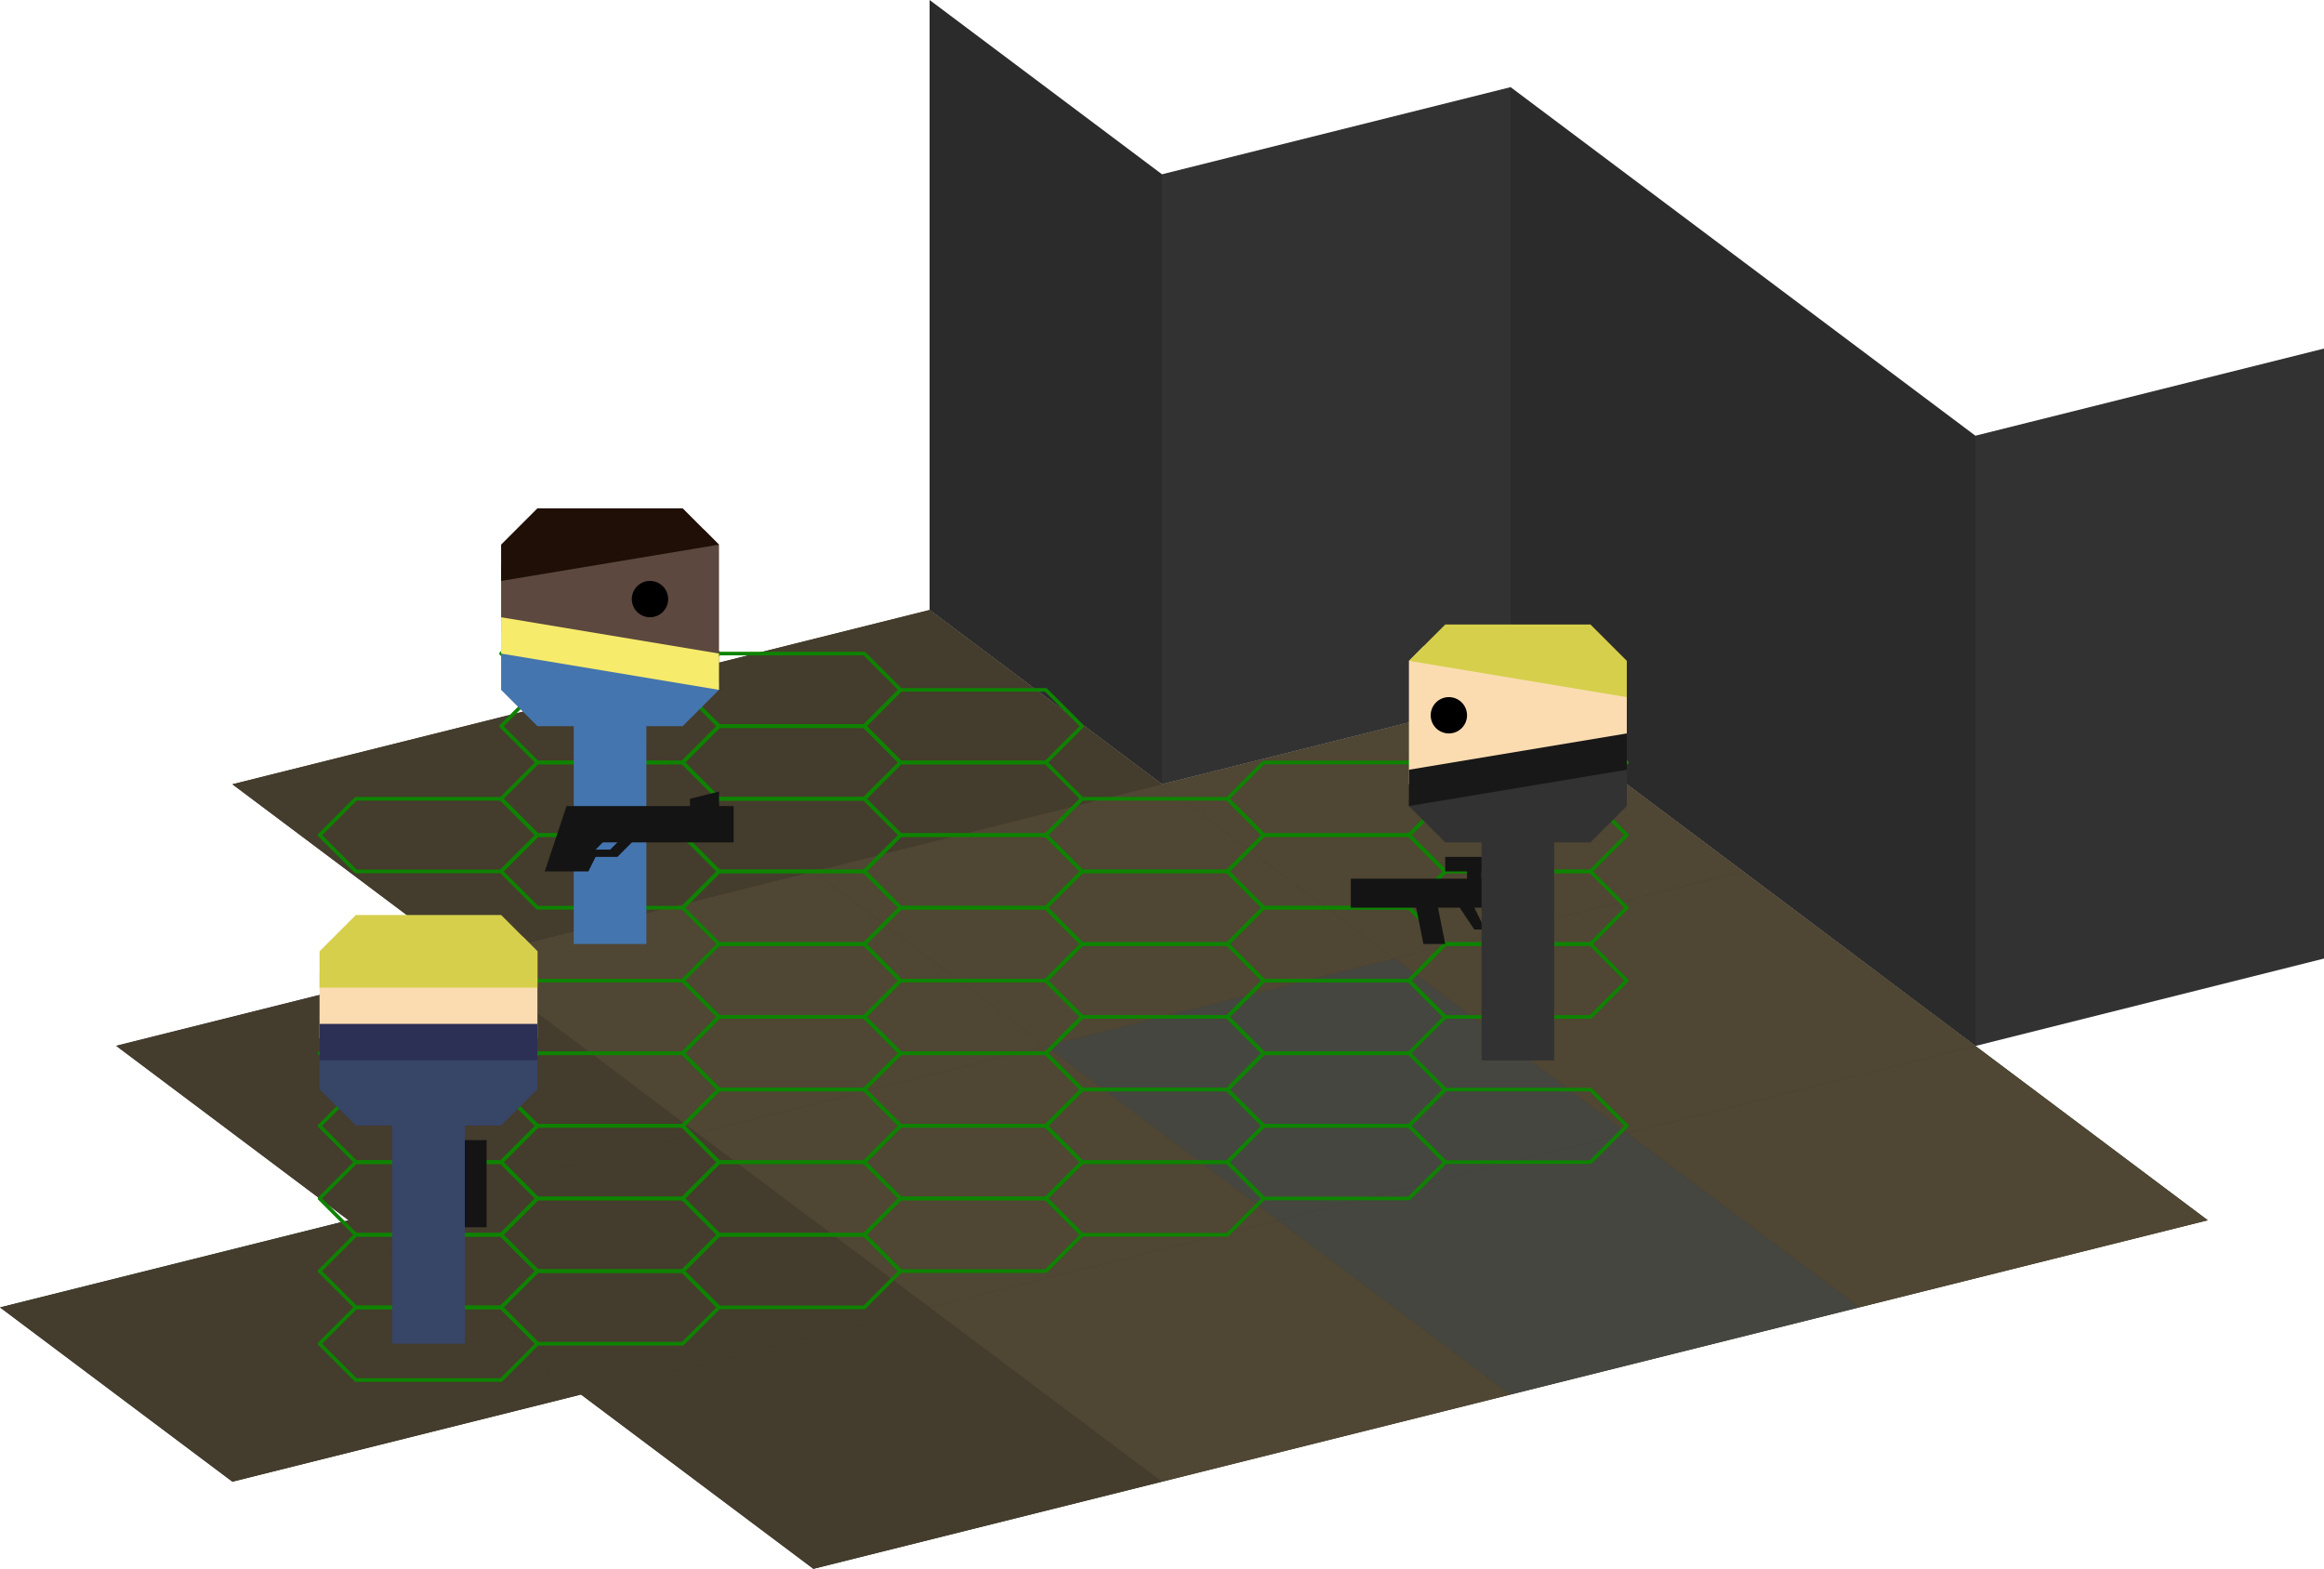 <?xml version="1.0" encoding="UTF-8" standalone="no"?>
<!-- Created with Inkscape (http://www.inkscape.org/) -->
<svg
    xmlns:inkscape="http://www.inkscape.org/namespaces/inkscape"
    xmlns:rdf="http://www.w3.org/1999/02/22-rdf-syntax-ns#"
    xmlns="http://www.w3.org/2000/svg"
    xmlns:cc="http://creativecommons.org/ns#"
    xmlns:dc="http://purl.org/dc/elements/1.1/"
    xmlns:sodipodi="http://sodipodi.sourceforge.net/DTD/sodipodi-0.dtd"
    xmlns:svg="http://www.w3.org/2000/svg"
    xmlns:ns1="http://sozi.baierouge.fr"
    xmlns:xlink="http://www.w3.org/1999/xlink"
    id="svg2"
    sodipodi:docname="fallout_tiles.svg"
    viewBox="0 0 320 216"
    sodipodi:version="0.32"
    version="1.0"
    inkscape:output_extension="org.inkscape.output.svg.inkscape"
    inkscape:version="0.46"
  >
  <sodipodi:namedview
      id="base"
      inkscape:showpageshadow="false"
      inkscape:zoom="1"
      borderopacity="1"
      inkscape:current-layer="layer1"
      inkscape:cx="115.67711"
      inkscape:cy="138.10898"
      showgrid="false"
      inkscape:guide-bbox="true"
      showguides="true"
      bordercolor="#b1b1b1"
      inkscape:window-x="0"
      guidetolerance="10"
      objecttolerance="10"
      inkscape:window-y="19"
      inkscape:window-width="958"
      inkscape:pageopacity="1"
      inkscape:pageshadow="2"
      pagecolor="#575757"
      gridtolerance="10000"
      inkscape:document-units="px"
      inkscape:window-height="607"
      showborder="true"
    >
    <inkscape:grid
        id="grid3973"
        visible="true"
        type="xygrid"
        enabled="true"
    />
  </sodipodi:namedview
  >
  <g
      id="layer1"
      inkscape:label="Layer 1"
      inkscape:groupmode="layer"
      transform="translate(0 -836.36)"
    >
    <g
        id="g3708"
        transform="translate(32 -30)"
      >
      <path
          id="path3586"
          sodipodi:nodetypes="ccccc"
          style="fill:#2b2b2b"
          d="m176 962.36l32 24v-84l-32-24v84z"
      />
      <path
          id="path3584"
          sodipodi:nodetypes="ccccc"
          style="fill:#323232"
          d="m128 890.36v84l48-12v-84l-48 12z"
      />
      <path
          id="path3588"
          sodipodi:nodetypes="ccccc"
          style="fill:#2b2b2b"
          d="m208 986.36l32 24.04v-84.04l-32-24v84z"
      />
      <path
          id="path3590"
          sodipodi:nodetypes="ccccc"
          style="fill:#323232"
          d="m240 926.36v84.04l48-12.04v-84l-48 12z"
      />
      <path
          id="path3582"
          sodipodi:nodetypes="ccccc"
          style="fill:#2b2b2b"
          d="m96 950.36l32 24v-84l-32-24v84z"
      />
    </g
    >
    <path
        id="path3347"
        style="fill:#3e3a32"
        d="m112 1052.4l192-48-96-72.04-48 12-32-24-96 24 32 24-48 12 32 24.04-48 12 32 24 48-12 32 24z"
    />
    <g
        id="g3691"
        transform="translate(32 -30)"
      >
      <path
          id="path3343"
          sodipodi:nodetypes="ccccc"
          style="fill:#443c2c"
          d="m48 1058.4l32 24 48-12-32-24-48 12z"
      />
      <path
          id="path3333"
          sodipodi:nodetypes="ccccc"
          style="fill:#4f4633"
          d="m128 974.36l32 24 48-12-32-24-48 12z"
      />
      <path
          id="path3341"
          sodipodi:nodetypes="ccccc"
          style="fill:#443c2c"
          d="m48 962.36l32 24 48-12-32-24-48 12z"
      />
      <path
          id="path3339"
          sodipodi:nodetypes="ccccc"
          style="fill:#4f4633"
          d="m96 1046.4l32 24 48-12-32-24-48 12z"
      />
      <path
          id="path3335"
          sodipodi:nodetypes="ccccc"
          style="fill:#4f4633"
          d="m192 1022.4l32 24 48-12-32-24-48 12z"
      />
      <path
          id="path3337"
          sodipodi:nodetypes="ccccc"
          style="fill:#45463f"
          d="m144 1034.4l32 24 48-12-32-24-48 12z"
      />
      <path
          id="path3327"
          sodipodi:nodetypes="ccccc"
          style="fill:#4f4633"
          d="m160 998.36l32 24.04 48-12-32-24.04-48 12z"
      />
      <path
          id="path3329"
          sodipodi:nodetypes="ccccc"
          style="fill:#45463f"
          d="m112 1010.4l32 24 48-12-32-24.04-48 12.04z"
      />
      <path
          id="path3331"
          sodipodi:nodetypes="ccccc"
          style="fill:#4f4633"
          d="m80 986.36l32 24.04 48-12.04-32-24-48 12z"
      />
      <path
          id="path3325"
          sodipodi:nodetypes="ccccc"
          style="fill:#443c2c"
          d="m16 1034.4l32 24 48-12-32-24-48 12z"
      />
      <path
          id="path3323"
          sodipodi:nodetypes="ccccc"
          style="fill:#443c2c"
          d="m-16 1010.4l32 24 48-12-32-24.04-48 12.04z"
      />
      <path
          id="path3321"
          sodipodi:nodetypes="ccccc"
          style="fill:#4f4633"
          d="m64 1022.4l32 24 48-12-32-24-48 12z"
      />
      <path
          id="path3319"
          sodipodi:nodetypes="ccccc"
          style="fill:#4f4633"
          d="m32 998.36l32 24.04 48-12-32-24.04-48 12z"
      />
      <path
          id="path3311"
          sodipodi:nodetypes="ccccc"
          style="fill:#443c2c"
          d="m0 974.36l32 24 48-12-32-24-48 12z"
      />
      <path
          id="path3345"
          sodipodi:nodetypes="ccccc"
          style="fill:#443c2c"
          d="m-32 1046.4l32 24 48-12-32-24-48 12z"
      />
    </g
    >
    <g
        id="g3546"
        transform="translate(248 -562)"
      >
      <path
          id="path3529"
          sodipodi:nodetypes="ccccc"
          style="fill:#2d1e17"
          d="m-3 1392.4l3-3-7-7-3 3 7 7z"
      />
      <path
          id="path3533"
          sodipodi:nodetypes="ccccc"
          style="fill:#7c7a78"
          d="m-6 1389.4l3-3-4-4-3 3 4 4z"
      />
      <path
          id="path3527"
          sodipodi:nodetypes="cccccc"
          style="fill:#b5ab13"
          d="m-18 1374.4v3l7 11 7-7-11-7h-3z"
      />
      <path
          id="path3540"
          style="fill:#99920f"
          d="m-11 1386.4l2-2-8-8 6 10z"
      />
      <path
          id="path3544"
          sodipodi:nodetypes="cccc"
          style="fill:#a49c10"
          d="m-8 1383.4l2-2-10-6 8 8z"
      />
    </g
    >
    <g
        id="g3569"
        style="stroke:#e11515"
        transform="translate(30.75 -58.5)"
      >
      <path
          id="path3553"
          sodipodi:rx="7.5"
          sodipodi:ry="7.5"
          style="stroke-linejoin:round;stroke:#e11515;stroke-linecap:round;stroke-width:2;fill:none"
          sodipodi:type="arc"
          d="m235 879.86a7.5 7.5 0 1 1 -15 0 7.5 7.5 0 1 1 15 0z"
          sodipodi:cy="879.86218"
          sodipodi:cx="227.5"
      />
      <path
          id="path3555"
          style="stroke-linejoin:round;stroke:#e11515;stroke-linecap:round;stroke-width:2;fill:none"
          d="m223 880.36h-5"
      />
      <path
          id="path3557"
          style="stroke-linejoin:round;stroke:#e11515;stroke-linecap:round;stroke-width:2;fill:none"
          d="m237 880.36h-5"
      />
      <path
          id="path3559"
          style="stroke-linejoin:round;stroke:#e11515;stroke-linecap:round;stroke-width:2;fill:none"
          d="m227.5 875.86v-5"
      />
      <path
          id="path3561"
          style="stroke-linejoin:round;stroke:#e11515;stroke-linecap:round;stroke-width:2;fill:none"
          d="m227.5 889.86v-5"
      />
    </g
    >
    <g
        id="g3899"
        style="stroke:#0e8300;stroke-width:.5"
        transform="translate(32 -30)"
      >
      <path
          id="path3174"
          sodipodi:nodetypes="ccccccc"
          style="stroke-linejoin:round;stroke:#0e8300;stroke-linecap:round;stroke-width:.5;fill:none"
          d="m92 1001.4h20l5-5.04-5-5h-20l-5 5 5 5.04z"
      />
      <path
          id="path3180"
          sodipodi:nodetypes="ccccccc"
          style="stroke-linejoin:round;stroke:#0e8300;stroke-linecap:round;stroke-width:.5;fill:none"
          d="m142 1001.4h20l5-5.04-5-5h-20l-5 5 5 5.04z"
      />
      <path
          id="path3172"
          sodipodi:nodetypes="ccccccc"
          style="stroke-linejoin:round;stroke:#0e8300;stroke-linecap:round;stroke-width:.5;fill:none"
          d="m67 1006.4h20l5-5-5-5.04h-20l-5 5.04 5 5z"
      />
      <path
          id="path3176"
          sodipodi:nodetypes="ccccccc"
          style="stroke-linejoin:round;stroke:#0e8300;stroke-linecap:round;stroke-width:.5;fill:none"
          d="m117 1006.4h20l5-5-5-5.04h-20l-5 5.04 5 5z"
      />
      <path
          id="path3218"
          sodipodi:nodetypes="ccccccc"
          style="stroke-linejoin:round;stroke:#0e8300;stroke-linecap:round;stroke-width:.5;fill:none"
          d="m167 1006.4h20l5-5-5-5.04h-20l-5 5.04 5 5z"
      />
      <path
          id="path3194"
          sodipodi:nodetypes="ccccccc"
          style="stroke-linejoin:round;stroke:#0e8300;stroke-linecap:round;stroke-width:.5;fill:none"
          d="m42 1011.4h20l5-5-5-5h-20l-5 5 5 5z"
      />
      <path
          id="path3196"
          sodipodi:nodetypes="ccccccc"
          style="stroke-linejoin:round;stroke:#0e8300;stroke-linecap:round;stroke-width:.5;fill:none"
          d="m92 1011.4h20l5-5-5-5h-20l-5 5 5 5z"
      />
      <path
          id="path3198"
          sodipodi:nodetypes="ccccccc"
          style="stroke-linejoin:round;stroke:#0e8300;stroke-linecap:round;stroke-width:.5;fill:none"
          d="m142 1011.4h20l5-5-5-5h-20l-5 5 5 5z"
      />
      <path
          id="path3178"
          sodipodi:nodetypes="ccccccc"
          style="stroke-linejoin:round;stroke:#0e8300;stroke-linecap:round;stroke-width:.5;fill:none"
          d="m67 1026.4h20l5-5-5-5h-20l-5 5 5 5z"
      />
      <path
          id="path3182"
          sodipodi:nodetypes="ccccccc"
          style="stroke-linejoin:round;stroke:#0e8300;stroke-linecap:round;stroke-width:.5;fill:none"
          d="m92 1021.4h20l5-5-5-5h-20l-5 5 5 5z"
      />
      <path
          id="path3204"
          sodipodi:nodetypes="ccccccc"
          style="stroke-linejoin:round;stroke:#0e8300;stroke-linecap:round;stroke-width:.5;fill:none"
          d="m42 1021.4h20l5-5-5-5h-20l-5 5 5 5z"
      />
      <path
          id="path3206"
          sodipodi:nodetypes="ccccccc"
          style="stroke-linejoin:round;stroke:#0e8300;stroke-linecap:round;stroke-width:.5;fill:none"
          d="m42 1031.4h20l5-5-5-5h-20l-5 5 5 5z"
      />
      <path
          id="path3208"
          sodipodi:nodetypes="ccccccc"
          style="stroke-linejoin:round;stroke:#0e8300;stroke-linecap:round;stroke-width:.5;fill:none"
          d="m142 1021.4h20l5-5-5-5h-20l-5 5 5 5z"
      />
      <path
          id="path3210"
          sodipodi:nodetypes="ccccccc"
          style="stroke-linejoin:round;stroke:#0e8300;stroke-linecap:round;stroke-width:.5;fill:none"
          d="m67 1036.4h20l5-5-5-5h-20l-5 5 5 5z"
      />
      <path
          id="path3212"
          sodipodi:nodetypes="ccccccc"
          style="stroke-linejoin:round;stroke:#0e8300;stroke-linecap:round;stroke-width:.5;fill:none"
          d="m92 1031.4h20l5-5-5-5h-20l-5 5 5 5z"
      />
      <path
          id="path3214"
          sodipodi:nodetypes="ccccccc"
          style="stroke-linejoin:round;stroke:#0e8300;stroke-linecap:round;stroke-width:.5;fill:none"
          d="m117 1026.4h20l5-5-5-5h-20l-5 5 5 5z"
      />
      <path
          id="path3216"
          sodipodi:nodetypes="ccccccc"
          style="stroke-linejoin:round;stroke:#0e8300;stroke-linecap:round;stroke-width:.5;fill:none"
          d="m42 1041.4h20l5-5-5-5h-20l-5 5 5 5z"
      />
      <path
          id="path3200"
          sodipodi:nodetypes="ccccccc"
          style="stroke-linejoin:round;stroke:#0e8300;stroke-linecap:round;stroke-width:.5;fill:none"
          d="m67 1016.4h20l5-5-5-5h-20l-5 5 5 5z"
      />
      <path
          id="path3202"
          sodipodi:nodetypes="ccccccc"
          style="stroke-linejoin:round;stroke:#0e8300;stroke-linecap:round;stroke-width:.5;fill:none"
          d="m117 1016.4h20l5-5-5-5h-20l-5 5 5 5z"
      />
      <path
          id="path3222"
          sodipodi:nodetypes="ccccccc"
          style="stroke-linejoin:round;stroke:#0e8300;stroke-linecap:round;stroke-width:.5;fill:none"
          d="m167 1026.4h20l5-5-5-5h-20l-5 5 5 5z"
      />
      <path
          id="path3224"
          sodipodi:nodetypes="ccccccc"
          style="stroke-linejoin:round;stroke:#0e8300;stroke-linecap:round;stroke-width:.5;fill:none"
          d="m92 1041.4h20l5-5-5-5h-20l-5 5 5 5z"
      />
      <path
          id="path3226"
          sodipodi:nodetypes="ccccccc"
          style="stroke-linejoin:round;stroke:#0e8300;stroke-linecap:round;stroke-width:.5;fill:none"
          d="m117 1036.4h20l5-5-5-5h-20l-5 5 5 5z"
      />
      <path
          id="path3228"
          sodipodi:nodetypes="ccccccc"
          style="stroke-linejoin:round;stroke:#0e8300;stroke-linecap:round;stroke-width:.5;fill:none"
          d="m142 1031.4h20l5-5-5-5h-20l-5 5 5 5z"
      />
      <path
          id="path3230"
          sodipodi:nodetypes="ccccccc"
          style="stroke-linejoin:round;stroke:#0e8300;stroke-linecap:round;stroke-width:.5;fill:none"
          d="m67 1046.4h20l5-5-5-5h-20l-5 5 5 5z"
      />
      <path
          id="path3232"
          sodipodi:nodetypes="ccccccc"
          style="stroke-linejoin:round;stroke:#0e8300;stroke-linecap:round;stroke-width:.5;fill:none"
          d="m42 1051.4h20l5-5-5-5h-20l-5 5 5 5z"
      />
      <path
          id="path3619"
          sodipodi:nodetypes="ccccccc"
          style="stroke-linejoin:round;stroke:#0e8300;stroke-linecap:round;stroke-width:.5;fill:none"
          d="m42 991.36h20l5-5-5-5h-20l-5 5 5 5z"
      />
      <path
          id="path3621"
          sodipodi:nodetypes="ccccccc"
          style="stroke-linejoin:round;stroke:#0e8300;stroke-linecap:round;stroke-width:.5;fill:none"
          d="m92 991.36h20l5-5-5-5h-20l-5 5 5 5z"
      />
      <path
          id="path3623"
          sodipodi:nodetypes="ccccccc"
          style="stroke-linejoin:round;stroke:#0e8300;stroke-linecap:round;stroke-width:.5;fill:none"
          d="m142 991.36h20l5-5-5-5h-20l-5 5 5 5z"
      />
      <path
          id="path3625"
          sodipodi:nodetypes="ccccccc"
          style="stroke-linejoin:round;stroke:#0e8300;stroke-linecap:round;stroke-width:.5;fill:none"
          d="m67 996.36h20l5-5-5-5h-20l-5 5 5 5z"
      />
      <path
          id="path3627"
          sodipodi:nodetypes="ccccccc"
          style="stroke-linejoin:round;stroke:#0e8300;stroke-linecap:round;stroke-width:.5;fill:none"
          d="m117 996.36h20l5-5-5-5h-20l-5 5 5 5z"
      />
      <path
          id="path3727"
          sodipodi:nodetypes="ccccccc"
          style="stroke-linejoin:round;stroke:#0e8300;stroke-linecap:round;stroke-width:.5;fill:none"
          d="m42 961.36h20l5-5-5-5h-20l-5 5 5 5z"
      />
      <path
          id="path3733"
          sodipodi:nodetypes="ccccccc"
          style="stroke-linejoin:round;stroke:#0e8300;stroke-linecap:round;stroke-width:.5;fill:none"
          d="m67 976.36h20l5-5-5-5h-20l-5 5 5 5z"
      />
      <path
          id="path3735"
          sodipodi:nodetypes="ccccccc"
          style="stroke-linejoin:round;stroke:#0e8300;stroke-linecap:round;stroke-width:.5;fill:none"
          d="m92 971.36h20l5-5-5-5h-20l-5 5 5 5z"
      />
      <path
          id="path3737"
          sodipodi:nodetypes="ccccccc"
          style="stroke-linejoin:round;stroke:#0e8300;stroke-linecap:round;stroke-width:.5;fill:none"
          d="m42 971.36h20l5-5-5-5h-20l-5 5 5 5z"
      />
      <path
          id="path3739"
          sodipodi:nodetypes="ccccccc"
          style="stroke-linejoin:round;stroke:#0e8300;stroke-linecap:round;stroke-width:.5;fill:none"
          d="m42 981.36h20l5-5-5-5h-20l-5 5 5 5z"
      />
      <path
          id="path3743"
          sodipodi:nodetypes="ccccccc"
          style="stroke-linejoin:round;stroke:#0e8300;stroke-linecap:round;stroke-width:.5;fill:none"
          d="m67 986.36h20l5-5-5-5h-20l-5 5 5 5z"
      />
      <path
          id="path3745"
          sodipodi:nodetypes="ccccccc"
          style="stroke-linejoin:round;stroke:#0e8300;stroke-linecap:round;stroke-width:.5;fill:none"
          d="m92 981.36h20l5-5-5-5h-20l-5 5 5 5z"
      />
      <path
          id="path3749"
          sodipodi:nodetypes="ccccccc"
          style="stroke-linejoin:round;stroke:#0e8300;stroke-linecap:round;stroke-width:.5;fill:none"
          d="m67 966.36h20l5-5-5-5h-20l-5 5 5 5z"
      />
      <path
          id="path3755"
          sodipodi:nodetypes="ccccccc"
          style="stroke-linejoin:round;stroke:#0e8300;stroke-linecap:round;stroke-width:.5;fill:none"
          d="m167 976.36h20l5-5-5-5h-20l-5 5 5 5z"
      />
      <path
          id="path3757"
          sodipodi:nodetypes="ccccccc"
          style="stroke-linejoin:round;stroke:#0e8300;stroke-linecap:round;stroke-width:.5;fill:none"
          d="m117 986.36h20l5-5-5-5h-20l-5 5 5 5z"
      />
      <path
          id="path3759"
          sodipodi:nodetypes="ccccccc"
          style="stroke-linejoin:round;stroke:#0e8300;stroke-linecap:round;stroke-width:.5;fill:none"
          d="m142 981.36h20l5-5-5-5h-20l-5 5 5 5z"
      />
      <path
          id="path3773"
          sodipodi:nodetypes="ccccccc"
          style="stroke-linejoin:round;stroke:#0e8300;stroke-linecap:round;stroke-width:.5;fill:none"
          d="m17 1016.4h20l5-5-5-5h-20l-5 5 5 5z"
      />
      <path
          id="path3775"
          sodipodi:nodetypes="ccccccc"
          style="stroke-linejoin:round;stroke:#0e8300;stroke-linecap:round;stroke-width:.5;fill:none"
          d="m17 1026.4h20l5-5-5-5h-20l-5 5 5 5z"
      />
      <path
          id="path3777"
          sodipodi:nodetypes="ccccccc"
          style="stroke-linejoin:round;stroke:#0e8300;stroke-linecap:round;stroke-width:.5;fill:none"
          d="m17 1036.4h20l5-5-5-5h-20l-5 5 5 5z"
      />
      <path
          id="path3779"
          sodipodi:nodetypes="ccccccc"
          style="stroke-linejoin:round;stroke:#0e8300;stroke-linecap:round;stroke-width:.5;fill:none"
          d="m17 1046.4h20l5-5-5-5h-20l-5 5 5 5z"
      />
      <path
          id="path3781"
          sodipodi:nodetypes="ccccccc"
          style="stroke-linejoin:round;stroke:#0e8300;stroke-linecap:round;stroke-width:.5;fill:none"
          d="m17 1056.4h20l5-5-5-5h-20l-5 5 5 5z"
      />
      <path
          id="path3787"
          sodipodi:nodetypes="ccccccc"
          style="stroke-linejoin:round;stroke:#0e8300;stroke-linecap:round;stroke-width:.5;fill:none"
          d="m17 986.36h20l5-5-5-5h-20l-5 5 5 5z"
      />
      <path
          id="path3841"
          sodipodi:nodetypes="ccccccc"
          style="stroke-linejoin:round;stroke:#0e8300;stroke-linecap:round;stroke-width:.5;fill:none"
          d="m167 996.36h20l5-5-5-5h-20l-5 5 5 5z"
      />
      <path
          id="path3843"
          sodipodi:nodetypes="ccccccc"
          style="stroke-linejoin:round;stroke:#0e8300;stroke-linecap:round;stroke-width:.5;fill:none"
          d="m167 986.36h20l5-5-5-5h-20l-5 5 5 5z"
      />
    </g
    >
    <g
        id="g3652"
        transform="translate(32 -30)"
      >
      <path
          id="path3578"
          style="fill:#141414"
          d="m177 996.36l-1-9h-4v-1h2v-2h-7v2h3v1h-16v4h9l1 5h3l-1-5h3l2 3h2.59l0.41 2h3zm-3.59-3h-1.41l-1-2h2l0.41 2z"
      />
      <g
          id="g3645"
        >
        <path
            id="path3369"
            sodipodi:nodetypes="cccccc"
            style="fill:#fbdcb1"
            d="m164 955.36l-2 2.02v16.98l30-5v-9l-28-5z"
        />
        <path
            id="path3371"
            sodipodi:nodetypes="ccccccccccc"
            style="fill:#323232"
            d="m182 982.36h5l5-5v-6l-30 5v1l5 5h5v30.04h10v-30.04z"
        />
        <path
            id="path3375"
            style="fill:#d6cf4b"
            d="m162 957.36l30 5v-5l-5-5h-20l-5 5z"
        />
        <path
            id="path3377"
            sodipodi:rx="2.5"
            sodipodi:ry="2.5"
            style="fill:#000000"
            sodipodi:type="arc"
            d="m260 439.86a2.5 2.5 0 1 1 -5 0 2.5 2.5 0 1 1 5 0z"
            transform="matrix(-1,0,0,1,425,525)"
            sodipodi:cy="439.86218"
            sodipodi:cx="257.5"
        />
        <path
            id="path3379"
            sodipodi:nodetypes="ccccc"
            style="fill:#181818"
            d="m192 967.36l-30 5v5l30-5v-5z"
        />
      </g
      >
    </g
    >
    <g
        id="g3636"
        transform="translate(32 -30)"
      >
      <g
          id="g3629"
        >
        <path
            id="path3159"
            sodipodi:nodetypes="cccccc"
            style="fill:#5c483e"
            d="m65 939.36l2 2.02v16.98l-30-5v-9l28-5z"
        />
        <path
            id="path3164"
            sodipodi:nodetypes="ccccccccccc"
            style="fill:#4475af"
            d="m47 966.36h-5l-5-5v-6l30 5v1l-5 5h-5v30h-10v-30z"
        />
        <path
            id="path3166"
            sodipodi:nodetypes="ccccc"
            style="fill:#f6eb6b"
            d="m37 951.36l30 5v5l-30-5v-5z"
        />
        <path
            id="path3168"
            style="fill:#1f0f06"
            d="m67 941.36l-30 5v-5l5-5h20l5 5z"
        />
        <path
            id="path3303"
            sodipodi:rx="2.5"
            sodipodi:ry="2.5"
            style="fill:#000000"
            sodipodi:type="arc"
            d="m260 439.86a2.5 2.5 0 1 1 -5 0 2.5 2.5 0 1 1 5 0z"
            transform="translate(-200,509)"
            sodipodi:cy="439.86218"
            sodipodi:cx="257.5"
        />
      </g
      >
      <path
          id="path3576"
          sodipodi:nodetypes="cccccccccccccccccc"
          style="fill:#141414"
          d="m43.013 986.36l3-9h17v-1l4-1v2h2v5h-14l-2 2h-3l-1 2h-6zm7-3h2l1-1h-2.013l-0.987 1z"
      />
    </g
    >
    <g
        id="g3951"
        transform="matrix(-1 0 0 1 236 10)"
      >
      <path
          id="path3971"
          sodipodi:nodetypes="ccccc"
          style="fill:#141414"
          d="m173 983.36h-4v12h4v-12z"
      />
      <g
          id="g3953"
        >
        <path
            id="path3955"
            sodipodi:nodetypes="cccccc"
            style="fill:#fbdcb1"
            d="m164 955.36l-2 2.02v11.98h30v-9l-28-5z"
        />
        <path
            id="path3957"
            sodipodi:nodetypes="ccccccccccc"
            style="fill:#374567"
            d="m182 981.36h5l5-5v-6h-30v6l5 5h5v30.04h10v-30.04z"
        />
        <path
            id="path3959"
            sodipodi:nodetypes="ccccccc"
            style="fill:#d6cf4b"
            d="m162 957.36v5h30v-5l-5-5h-20l-5 5z"
        />
        <path
            id="path3963"
            sodipodi:nodetypes="ccccc"
            style="fill:#2d3055"
            d="m192 967.36h-30v5h30v-5z"
        />
      </g
      >
    </g
    >
  </g
  >
</svg
>
